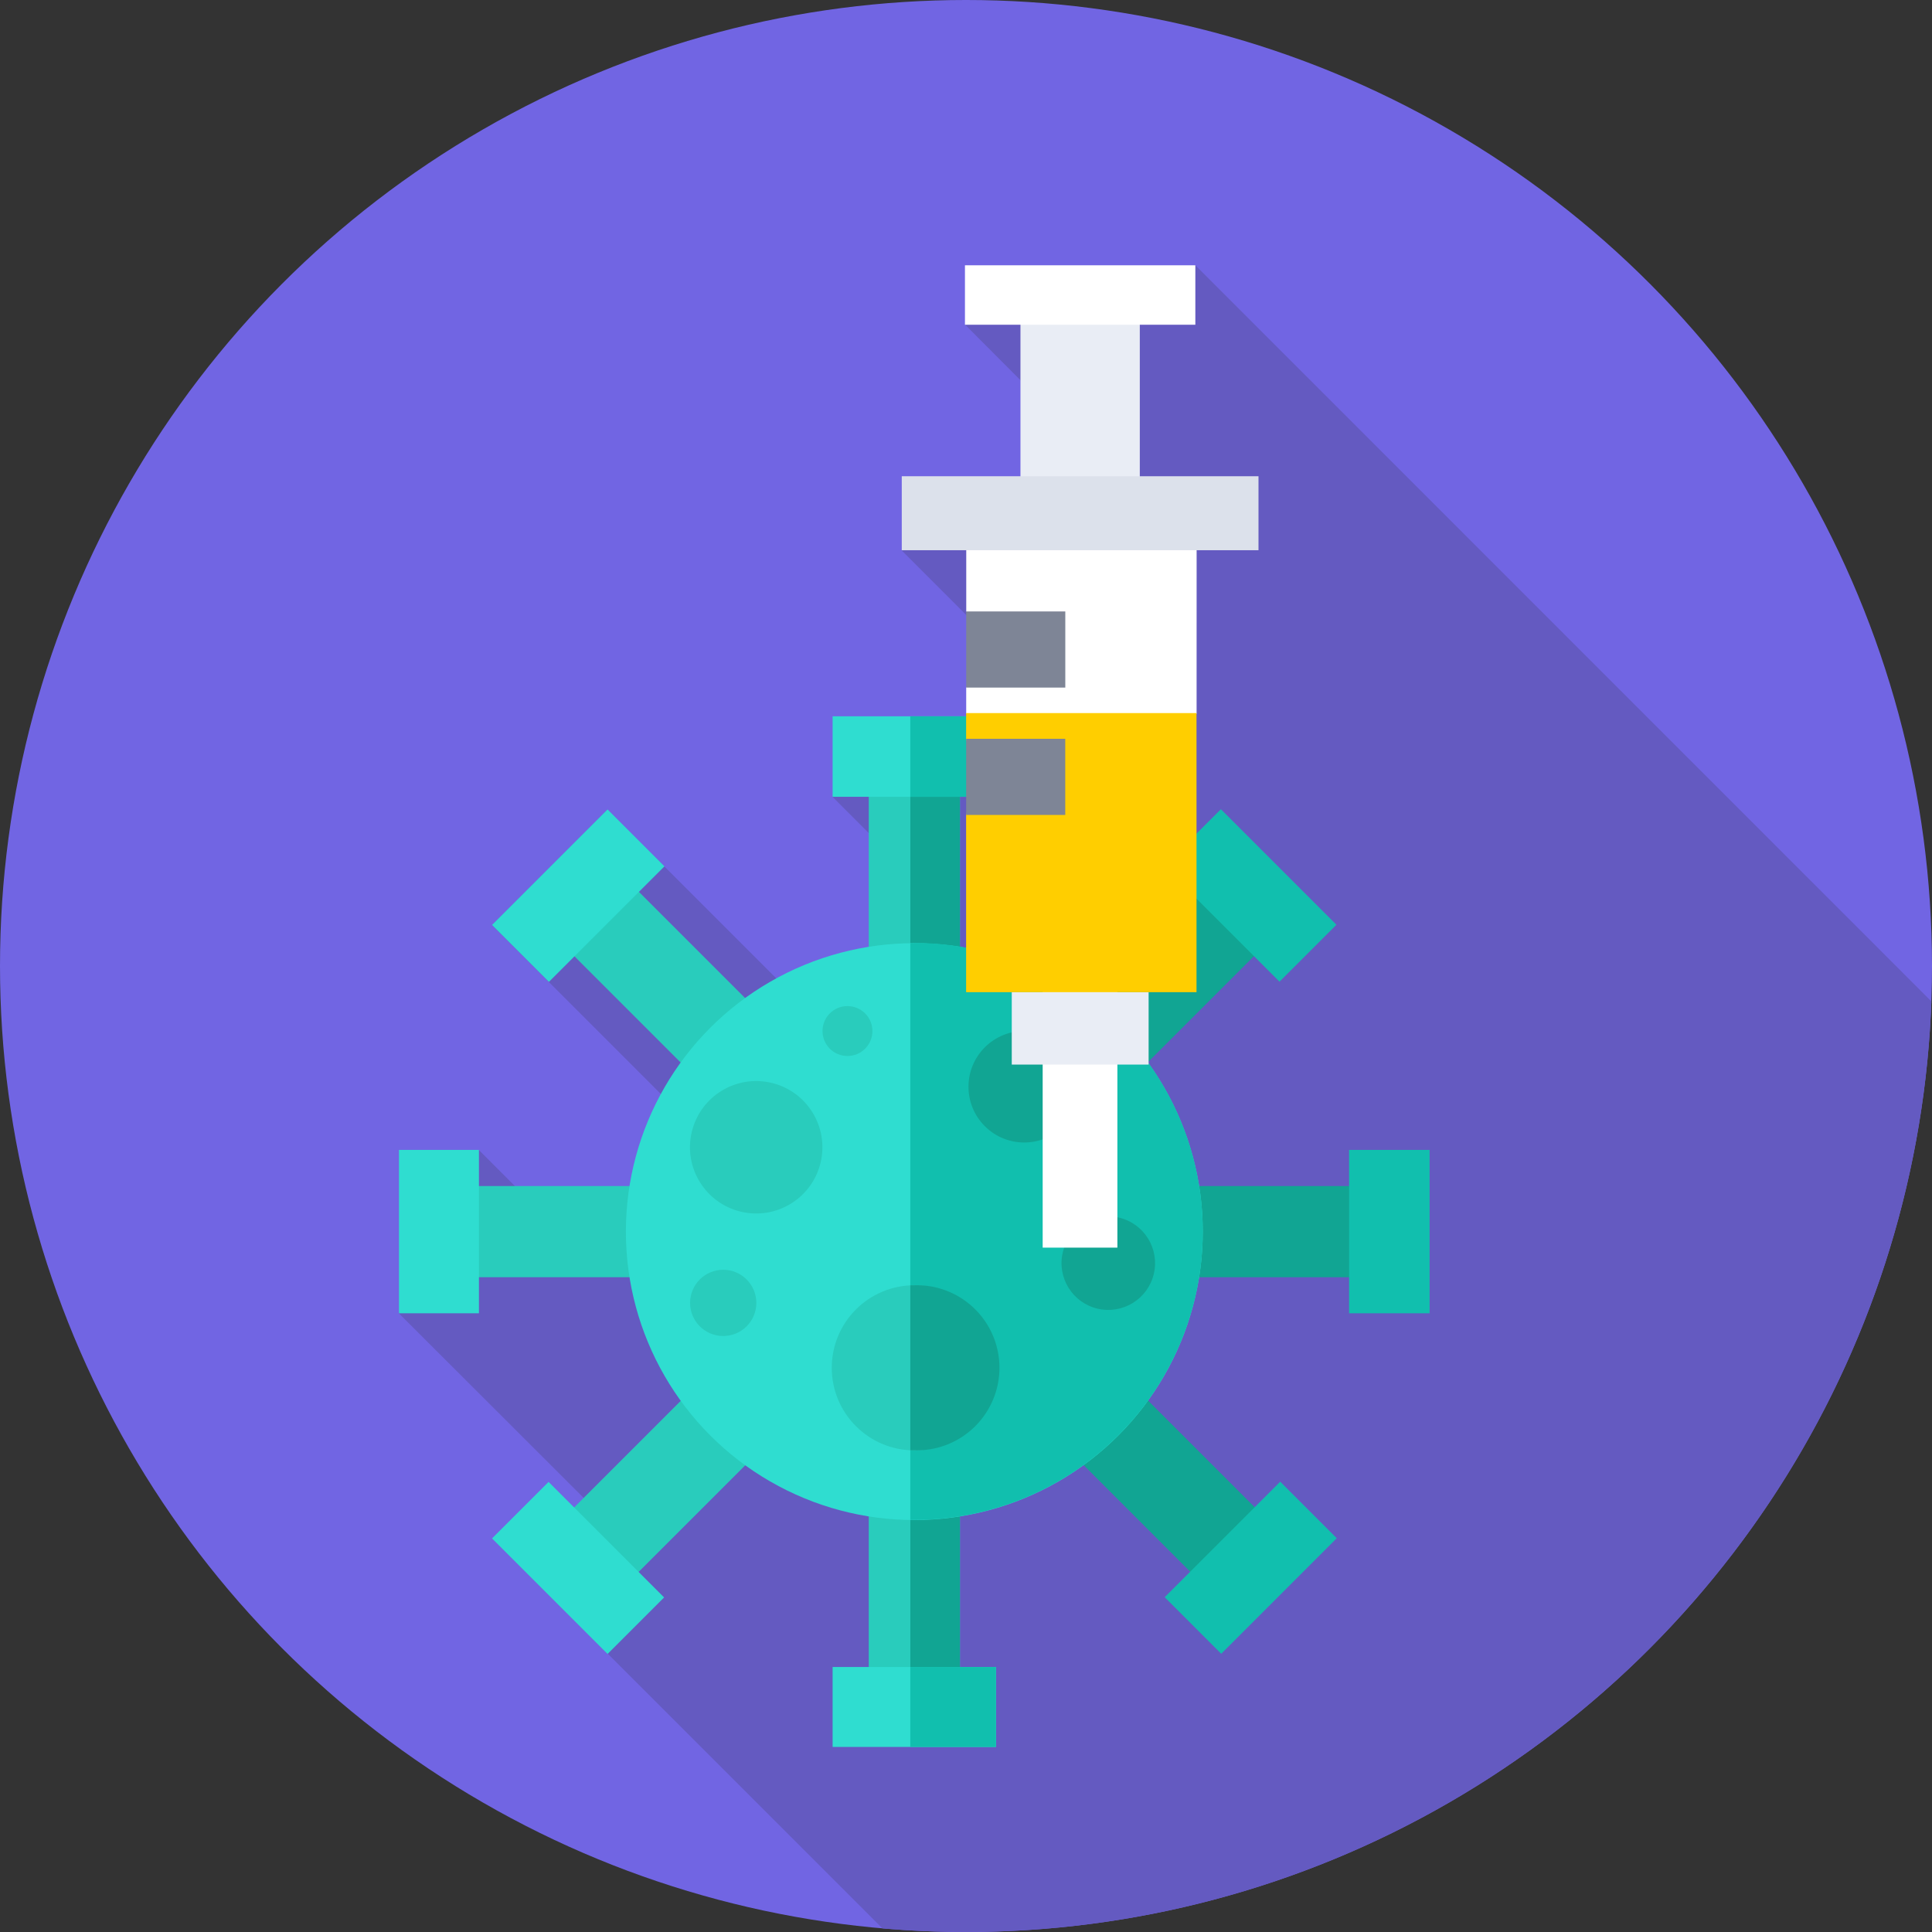 <svg xmlns="http://www.w3.org/2000/svg" width="48" height="48" viewBox="0 0 48 48">
  <rect x="0" y="0" width="48" height="48" fill="#333333" stroke="none"/>
  <g id="Group_1792" data-name="Group 1792" transform="translate(-214 -1981)">
    <g id="Group_1712" data-name="Group 1712" transform="translate(-654 -115)">
      <g id="Group_1650" data-name="Group 1650" transform="translate(868 2096)">
        <g id="Group_1649" data-name="Group 1649">
          <g id="Group_1648" data-name="Group 1648">
            <g id="Group_1647" data-name="Group 1647">
              <g id="Group_1646" data-name="Group 1646">
                <g id="Group_1645" data-name="Group 1645">
                  <circle id="Ellipse_221" data-name="Ellipse 221" cx="24" cy="24" r="24" fill="#7165e3"/>
                </g>
              </g>
            </g>
          </g>
        </g>
      </g>
      <path id="Path_4481" data-name="Path 4481" d="M143.806,88.6,125.521,70.312,119.8,71.788,124.4,76.4l-6.178.994,4.6,4.6-6.321,1.52,2.46,2.46-1.743,4.164-6.305-6.305-2.87,2.87,5.936,5.936L109.9,94.473l-2.184-2.184-1.986,4.059L111,101.612l-2.949.324,9.695,9.695q1.027.088,2.078.089A24,24,0,0,0,143.806,88.6Z" transform="translate(772.179 2032.28)" fill="#645ac1"/>
      <g id="Group_1700" data-name="Group 1700" transform="translate(877.913 2113.796)">
        <g id="Group_1655" data-name="Group 1655" transform="translate(11.671 0.214)">
          <g id="Group_1651" data-name="Group 1651" transform="translate(0)">
            <path id="Path_4482" data-name="Path 4482" d="M230.221,192.1h2.265v7.606h-2.265Z" transform="translate(-230.221 -192.102)" fill="#29ccbc"/>
          </g>
          <g id="Group_1652" data-name="Group 1652" transform="translate(1.033)">
            <path id="Path_4483" data-name="Path 4483" d="M241.237,192.1h1.232v7.606h-1.232Z" transform="translate(-241.237 -192.102)" fill="#11a593"/>
          </g>
          <g id="Group_1653" data-name="Group 1653" transform="translate(0 17.573)">
            <path id="Path_4484" data-name="Path 4484" d="M0,0H2.265V7.606H0Z" transform="translate(2.265 7.606) rotate(180)" fill="#29ccbc"/>
          </g>
          <g id="Group_1654" data-name="Group 1654" transform="translate(1.033 17.572)">
            <path id="Path_4485" data-name="Path 4485" d="M241.237,379.542h1.232v7.606h-1.232Z" transform="translate(-241.237 -379.542)" fill="#11a593"/>
          </g>
        </g>
        <g id="Group_1660" data-name="Group 1660" transform="translate(10.773)">
          <g id="Group_1656" data-name="Group 1656" transform="translate(0)">
            <path id="Path_4486" data-name="Path 4486" d="M220.649,189.823h4.059v2h-4.059Z" transform="translate(-220.649 -189.823)" fill="#2fddd0"/>
          </g>
          <g id="Group_1657" data-name="Group 1657" transform="translate(1.93)">
            <path id="Path_4487" data-name="Path 4487" d="M241.237,189.823h2.129v2h-2.129Z" transform="translate(-241.237 -189.823)" fill="#11bfae"/>
          </g>
          <g id="Group_1658" data-name="Group 1658" transform="translate(0 23.62)">
            <path id="Path_4488" data-name="Path 4488" d="M0,0H4.059V1.986H0Z" transform="translate(4.059 1.986) rotate(180)" fill="#2fddd0"/>
          </g>
          <g id="Group_1659" data-name="Group 1659" transform="translate(1.93 23.62)">
            <path id="Path_4489" data-name="Path 4489" d="M241.237,441.766h2.129v1.986h-2.129Z" transform="translate(-241.237 -441.766)" fill="#11bfae"/>
          </g>
        </g>
        <g id="Group_1663" data-name="Group 1663" transform="translate(0.214 11.671)">
          <g id="Group_1661" data-name="Group 1661" transform="translate(17.572)">
            <path id="Path_4490" data-name="Path 4490" d="M0,0H2.265V7.606H0Z" transform="translate(7.606 0) rotate(90)" fill="#11a593"/>
          </g>
          <g id="Group_1662" data-name="Group 1662">
            <path id="Path_4491" data-name="Path 4491" d="M0,0H2.265V7.606H0Z" transform="translate(0 2.265) rotate(-90)" fill="#29ccbc"/>
          </g>
        </g>
        <g id="Group_1666" data-name="Group 1666" transform="translate(0 10.773)">
          <g id="Group_1664" data-name="Group 1664" transform="translate(23.61)">
            <path id="Path_4492" data-name="Path 4492" d="M0,0H4.059V2H0Z" transform="translate(1.995 0) rotate(90)" fill="#11bfae"/>
          </g>
          <g id="Group_1665" data-name="Group 1665">
            <path id="Path_4493" data-name="Path 4493" d="M0,0H4.059V1.986H0Z" transform="translate(0 4.059) rotate(-90)" fill="#2fddd0"/>
          </g>
        </g>
        <g id="Group_1669" data-name="Group 1669" transform="translate(3.099 3.095)">
          <g id="Group_1667" data-name="Group 1667" transform="translate(12.427)">
            <path id="Path_4494" data-name="Path 4494" d="M0,0H2.265V7.606H0Z" transform="translate(5.377 0) rotate(45)" fill="#11a593"/>
          </g>
          <g id="Group_1668" data-name="Group 1668" transform="translate(0 12.437)">
            <path id="Path_4495" data-name="Path 4495" d="M0,0H2.265V7.606H0Z" transform="translate(1.601 6.979) rotate(-135)" fill="#29ccbc"/>
          </g>
        </g>
        <g id="Group_1672" data-name="Group 1672" transform="translate(2.312 2.309)">
          <g id="Group_1670" data-name="Group 1670" transform="translate(16.697)">
            <path id="Path_4496" data-name="Path 4496" d="M0,0H4.059V2H0Z" transform="translate(1.411 0) rotate(45)" fill="#11bfae"/>
          </g>
          <g id="Group_1671" data-name="Group 1671" transform="translate(0 16.713)">
            <path id="Path_4497" data-name="Path 4497" d="M0,0H4.059V1.986H0Z" transform="translate(2.87 4.274) rotate(-135)" fill="#2fddd0"/>
          </g>
        </g>
        <g id="Group_1675" data-name="Group 1675" transform="translate(3.097 3.1)">
          <g id="Group_1673" data-name="Group 1673">
            <path id="Path_4498" data-name="Path 4498" d="M0,0H2.265V7.606H0Z" transform="translate(0 1.601) rotate(-45)" fill="#29ccbc"/>
          </g>
          <g id="Group_1674" data-name="Group 1674" transform="translate(12.437 12.427)">
            <path id="Path_4499" data-name="Path 4499" d="M0,0H2.265V7.606H0Z" transform="translate(6.979 5.377) rotate(135)" fill="#11a593"/>
          </g>
        </g>
        <g id="Group_1678" data-name="Group 1678" transform="translate(2.311 2.314)">
          <g id="Group_1676" data-name="Group 1676">
            <path id="Path_4500" data-name="Path 4500" d="M0,0H4.059V2H0Z" transform="translate(0 2.87) rotate(-45)" fill="#2fddd0"/>
          </g>
          <g id="Group_1677" data-name="Group 1677" transform="translate(16.713 16.703)">
            <path id="Path_4501" data-name="Path 4501" d="M0,0H4.059V1.986H0Z" transform="translate(4.274 1.404) rotate(135)" fill="#11bfae"/>
          </g>
        </g>
        <g id="Group_1685" data-name="Group 1685" transform="translate(5.637 5.637)">
          <g id="Group_1684" data-name="Group 1684">
            <g id="Group_1683" data-name="Group 1683">
              <g id="Group_1682" data-name="Group 1682">
                <g id="Group_1681" data-name="Group 1681">
                  <g id="Group_1680" data-name="Group 1680">
                    <g id="Group_1679" data-name="Group 1679">
                      <circle id="Ellipse_222" data-name="Ellipse 222" cx="7.166" cy="7.166" r="7.166" fill="#2fddd0"/>
                    </g>
                  </g>
                </g>
              </g>
            </g>
          </g>
        </g>
        <g id="Group_1692" data-name="Group 1692" transform="translate(12.703 5.637)">
          <g id="Group_1691" data-name="Group 1691">
            <g id="Group_1690" data-name="Group 1690">
              <g id="Group_1689" data-name="Group 1689">
                <g id="Group_1688" data-name="Group 1688">
                  <g id="Group_1687" data-name="Group 1687">
                    <g id="Group_1686" data-name="Group 1686">
                      <path id="Path_4502" data-name="Path 4502" d="M241.337,249.946l-.1,0v14.328l.1,0a7.166,7.166,0,0,0,0-14.333Z" transform="translate(-241.237 -249.946)" fill="#11bfae"/>
                    </g>
                  </g>
                </g>
              </g>
            </g>
          </g>
        </g>
        <g id="Group_1693" data-name="Group 1693" transform="translate(6.895 8.729)">
          <circle id="Ellipse_223" data-name="Ellipse 223" cx="1.645" cy="1.645" r="1.645" transform="translate(0 3.201) rotate(-76.7)" fill="#29ccbc"/>
        </g>
        <g id="Group_1694" data-name="Group 1694" transform="translate(13.575 7.246)">
          <circle id="Ellipse_224" data-name="Ellipse 224" cx="1.385" cy="1.385" r="1.385" transform="translate(0 1.958) rotate(-45)" fill="#11a593"/>
        </g>
        <g id="Group_1695" data-name="Group 1695" transform="translate(10.752 14.136)">
          <circle id="Ellipse_225" data-name="Ellipse 225" cx="2.051" cy="2.051" r="2.051" fill="#29ccbc"/>
        </g>
        <g id="Group_1696" data-name="Group 1696" transform="translate(12.703 14.136)">
          <path id="Path_4503" data-name="Path 4503" d="M241.337,340.606l-.1,0v4.1l.1,0a2.051,2.051,0,1,0,0-4.1Z" transform="translate(-241.237 -340.606)" fill="#11a593"/>
        </g>
        <g id="Group_1697" data-name="Group 1697" transform="translate(16.224 12.188)">
          <circle id="Ellipse_226" data-name="Ellipse 226" cx="1.162" cy="1.162" r="1.162" transform="translate(0 2.262) rotate(-76.7)" fill="#11a593"/>
        </g>
        <g id="Group_1698" data-name="Group 1698" transform="translate(7.232 13.751)">
          <circle id="Ellipse_227" data-name="Ellipse 227" cx="0.823" cy="0.823" r="0.823" fill="#29ccbc"/>
        </g>
        <g id="Group_1699" data-name="Group 1699" transform="translate(10.522 7.2)">
          <circle id="Ellipse_228" data-name="Ellipse 228" cx="0.62" cy="0.62" r="0.62" fill="#29ccbc"/>
        </g>
      </g>
      <g id="Group_1710" data-name="Group 1710" transform="translate(890.404 2102.591)">
        <g id="Group_1701" data-name="Group 1701" transform="translate(2.949 0.16)">
          <path id="Path_4504" data-name="Path 4504" d="M270.443,72.01h2.965v7.962h-2.965Z" transform="translate(-270.443 -72.01)" fill="#e9edf5"/>
        </g>
        <g id="Group_1702" data-name="Group 1702" transform="translate(3.501 16.443)">
          <path id="Path_4505" data-name="Path 4505" d="M276.323,245.7h1.856v7.962h-1.856Z" transform="translate(-276.323 -245.699)" fill="#fff"/>
        </g>
        <g id="Group_1703" data-name="Group 1703" transform="translate(1.601 5.898)">
          <path id="Path_4506" data-name="Path 4506" d="M261.781,138.465h-5.724v-.652l.62-1.019-.619-.873v-2.7h5.724Z" transform="translate(-256.057 -133.219)" fill="#fff"/>
        </g>
        <g id="Group_1704" data-name="Group 1704" transform="translate(1.57)">
          <path id="Path_4507" data-name="Path 4507" d="M255.732,70.306h5.724v1.477h-5.724Z" transform="translate(-255.732 -70.306)" fill="#fff"/>
        </g>
        <g id="Group_1705" data-name="Group 1705" transform="translate(2.73 18.058)">
          <path id="Path_4508" data-name="Path 4508" d="M268.1,262.925h3.4v1.8h-3.4Z" transform="translate(-268.097 -262.925)" fill="#e9edf5"/>
        </g>
        <g id="Group_1706" data-name="Group 1706" transform="translate(1.599 11.128)">
          <path id="Path_4509" data-name="Path 4509" d="M261.767,195.934h-5.724v-4.4l.233-.988-.233-.9V189h5.724Z" transform="translate(-256.043 -189.003)" fill="#ffce00"/>
        </g>
        <g id="Group_1707" data-name="Group 1707" transform="translate(1.601 8.6)">
          <path id="Path_4510" data-name="Path 4510" d="M256.06,162.044h2.462v1.892H256.06Z" transform="translate(-256.06 -162.044)" fill="#7e8596"/>
        </g>
        <g id="Group_1708" data-name="Group 1708" transform="translate(1.6 11.764)">
          <path id="Path_4511" data-name="Path 4511" d="M256.054,195.787h2.462v1.892h-2.462Z" transform="translate(-256.054 -195.787)" fill="#7e8596"/>
        </g>
        <g id="Group_1709" data-name="Group 1709" transform="translate(0 5.241)">
          <path id="Path_4512" data-name="Path 4512" d="M238.982,126.208h8.863v1.838h-8.863Z" transform="translate(-238.982 -126.208)" fill="#dce1eb"/>
        </g>
      </g>
    </g>
  </g>
</svg>
